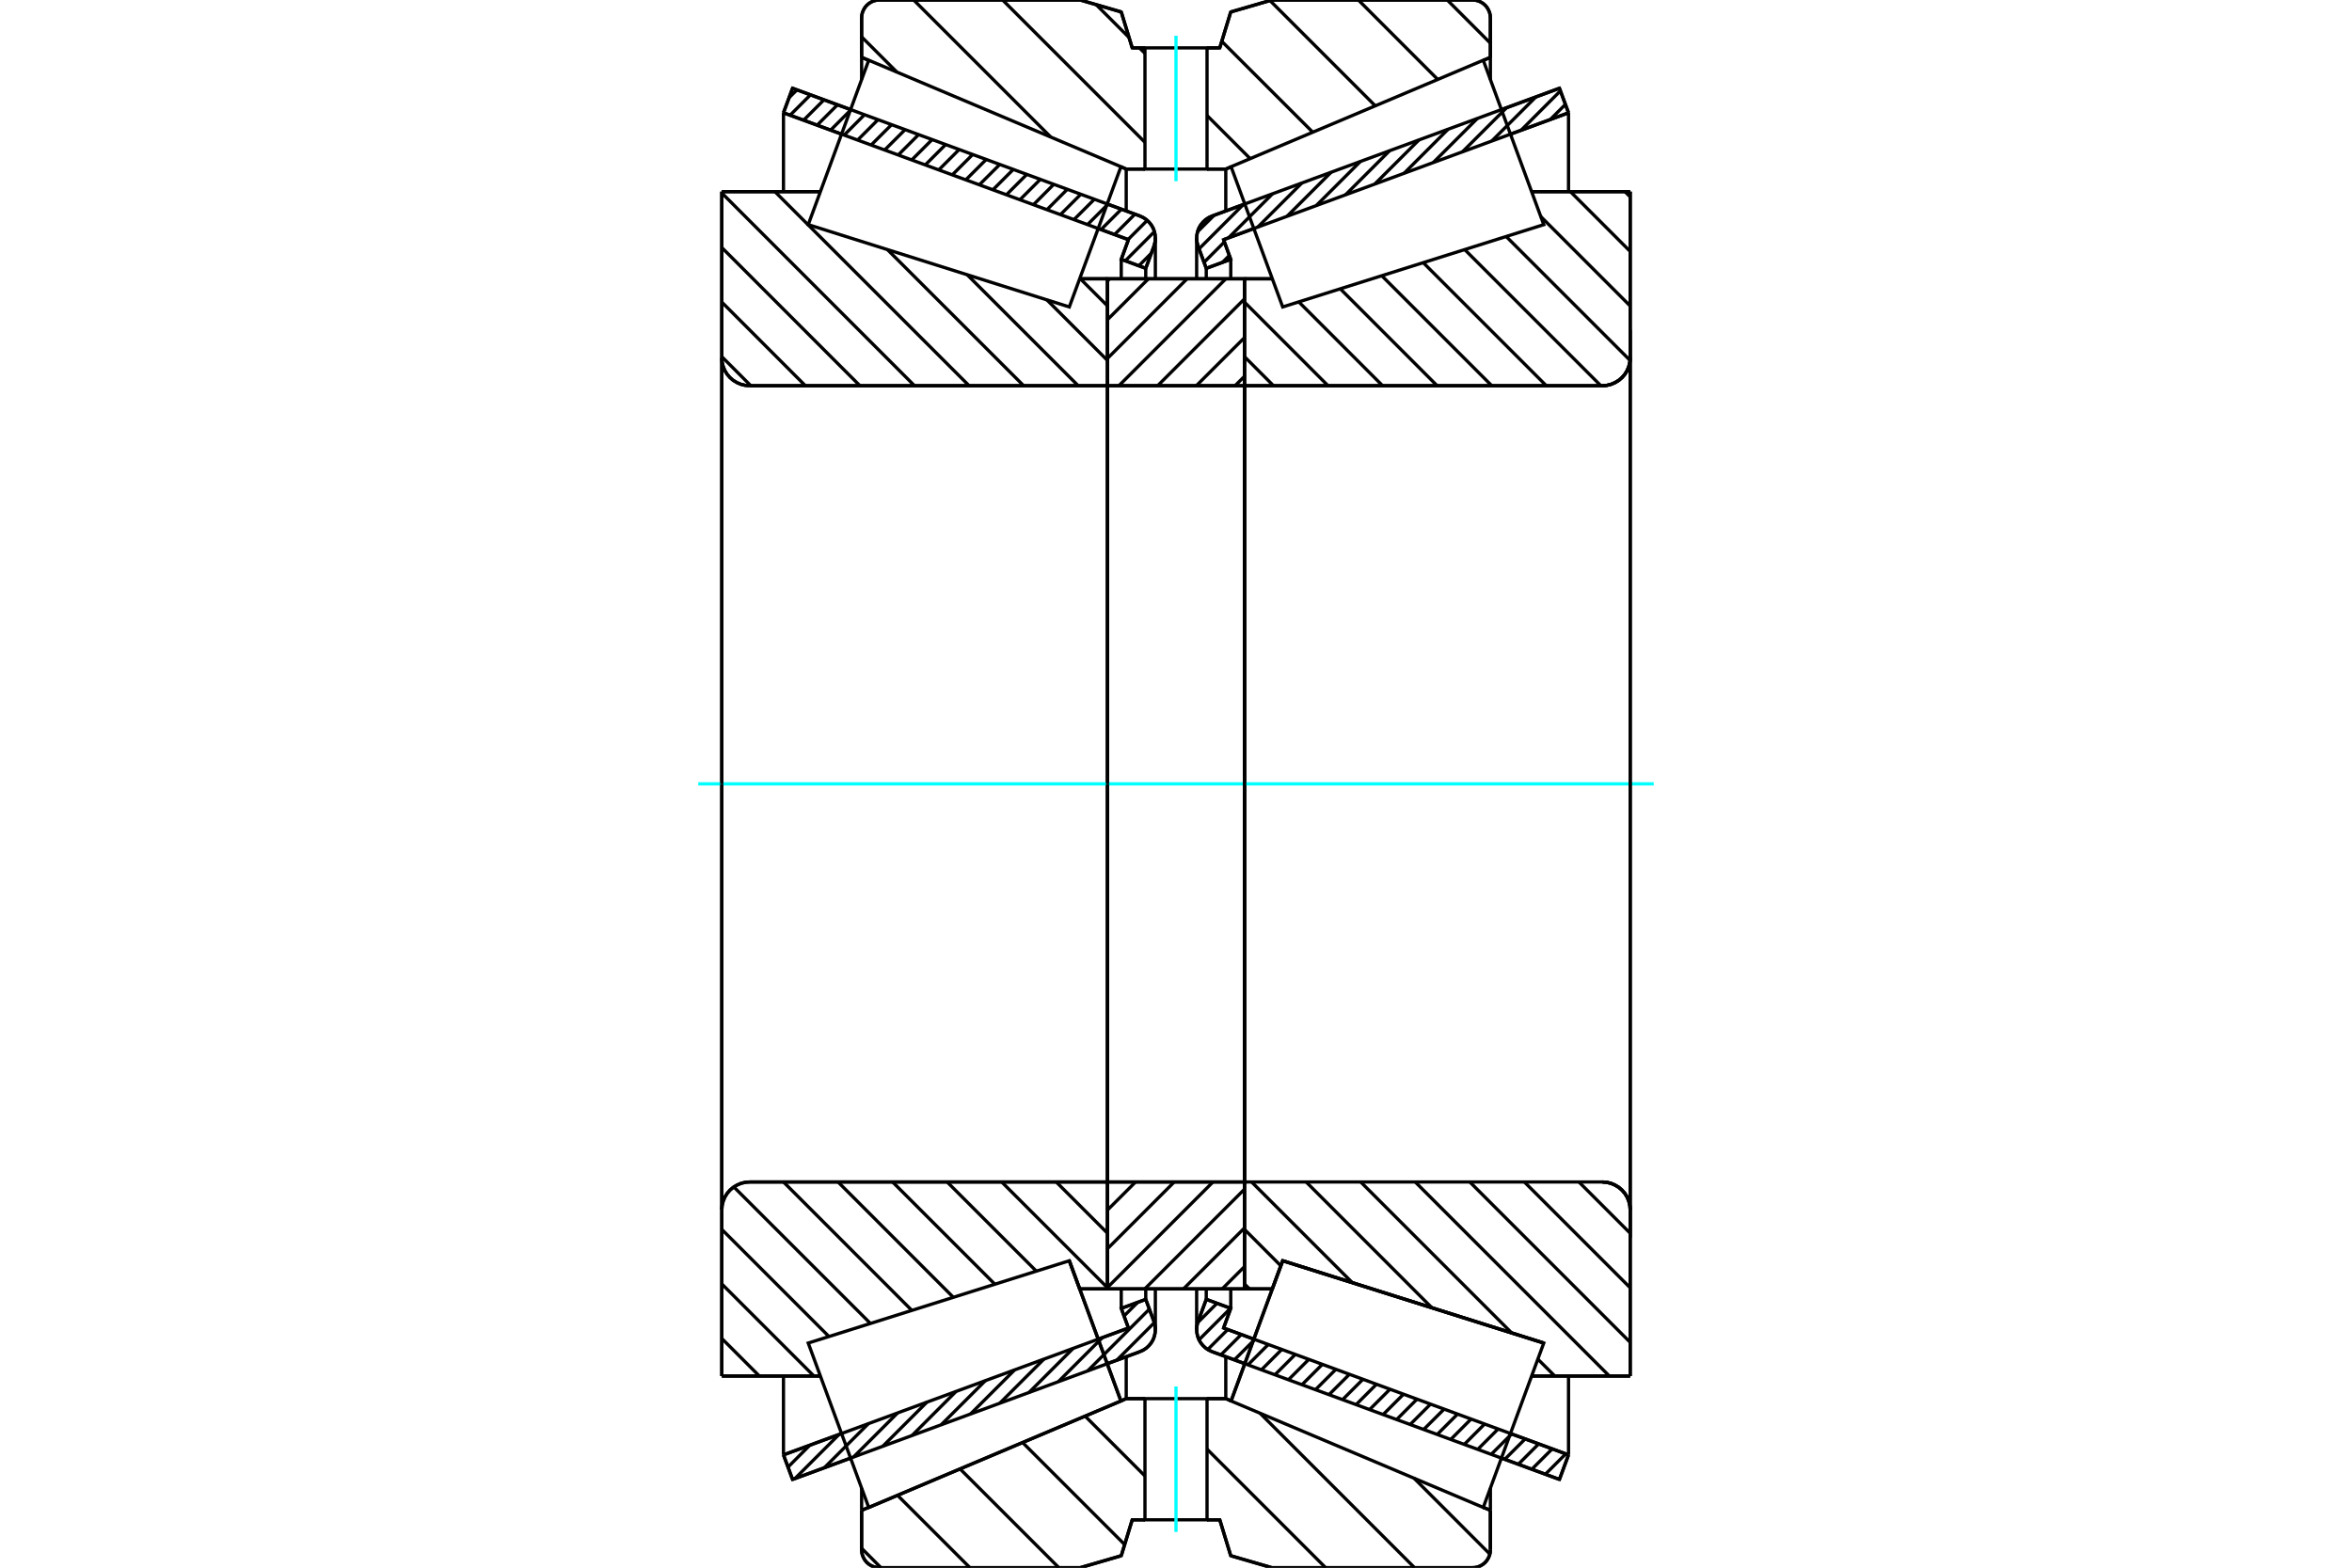 <?xml version="1.0" standalone="no"?>
<!DOCTYPE svg PUBLIC "-//W3C//DTD SVG 1.1//EN"
	"http://www.w3.org/Graphics/SVG/1.1/DTD/svg11.dtd">
<svg xmlns="http://www.w3.org/2000/svg" height="100%" width="100%" viewBox="0 0 36000 24000">
	<rect x="-1800" y="-1200" width="39600" height="26400" style="fill:#FFF"/>
	<g style="fill:none; fill-rule:evenodd" transform="matrix(1 0 0 1 0 0)">
		<g style="fill:none; stroke:#000; stroke-width:50; shape-rendering:geometricPrecision">
			<line x1="19053" y1="20877" x2="18552" y2="20693"/>
			<line x1="23869" y1="22649" x2="22981" y2="22322"/>
			<line x1="24008" y1="22273" x2="23869" y2="22649"/>
			<line x1="23119" y1="21946" x2="24008" y2="22273"/>
			<line x1="18728" y1="20331" x2="19191" y2="20501"/>
			<line x1="18838" y1="20030" x2="18728" y2="20331"/>
			<line x1="18463" y1="19892" x2="18838" y2="20030"/>
			<line x1="18338" y1="20230" x2="18463" y2="19892"/>
			<polyline points="18338,20230 18322,20291 18316,20355 18320,20409 18333,20463 18353,20514 18381,20561 18416,20603 18456,20640 18502,20670 18552,20693"/>
			<line x1="22981" y1="1678" x2="23869" y2="1351"/>
			<line x1="18552" y1="3307" x2="19053" y2="3123"/>
			<polyline points="18552,3307 18502,3330 18456,3360 18416,3397 18381,3439 18353,3486 18333,3537 18320,3591 18316,3645 18322,3709 18338,3770"/>
			<line x1="18463" y1="4108" x2="18338" y2="3770"/>
			<line x1="18838" y1="3970" x2="18463" y2="4108"/>
			<line x1="18728" y1="3669" x2="18838" y2="3970"/>
			<line x1="19191" y1="3499" x2="18728" y2="3669"/>
			<line x1="24008" y1="1727" x2="23119" y2="2054"/>
			<line x1="23869" y1="1351" x2="24008" y2="1727"/>
			<line x1="18463" y1="19732" x2="18463" y2="19892"/>
			<line x1="18463" y1="4108" x2="18463" y2="4268"/>
			<line x1="18838" y1="19731" x2="18838" y2="20030"/>
			<line x1="18838" y1="3970" x2="18838" y2="4269"/>
			<line x1="24008" y1="21066" x2="24008" y2="22273"/>
			<line x1="24008" y1="1727" x2="24008" y2="2934"/>
			<line x1="18316" y1="19732" x2="18316" y2="20355"/>
			<line x1="18316" y1="3645" x2="18316" y2="4268"/>
			<line x1="13019" y1="22322" x2="12131" y2="22649"/>
			<line x1="17448" y1="20693" x2="16947" y2="20877"/>
			<polyline points="17448,20693 17498,20670 17544,20640 17584,20603 17619,20561 17647,20514 17667,20463 17680,20409 17684,20355 17678,20291 17662,20230"/>
			<line x1="17537" y1="19892" x2="17662" y2="20230"/>
			<line x1="17162" y1="20030" x2="17537" y2="19892"/>
			<line x1="17272" y1="20331" x2="17162" y2="20030"/>
			<line x1="16809" y1="20501" x2="17272" y2="20331"/>
			<line x1="11992" y1="22273" x2="12881" y2="21946"/>
			<line x1="12131" y1="22649" x2="11992" y2="22273"/>
			<line x1="16947" y1="3123" x2="17448" y2="3307"/>
			<line x1="12131" y1="1351" x2="13019" y2="1678"/>
			<line x1="11992" y1="1727" x2="12131" y2="1351"/>
			<line x1="12881" y1="2054" x2="11992" y2="1727"/>
			<line x1="17272" y1="3669" x2="16809" y2="3499"/>
			<line x1="17162" y1="3970" x2="17272" y2="3669"/>
			<line x1="17537" y1="4108" x2="17162" y2="3970"/>
			<line x1="17662" y1="3770" x2="17537" y2="4108"/>
			<polyline points="17662,3770 17678,3709 17684,3645 17680,3591 17667,3537 17647,3486 17619,3439 17584,3397 17544,3360 17498,3330 17448,3307"/>
			<line x1="17162" y1="4269" x2="17162" y2="3970"/>
			<line x1="17162" y1="20030" x2="17162" y2="19731"/>
			<line x1="11992" y1="2934" x2="11992" y2="1727"/>
			<line x1="11992" y1="22273" x2="11992" y2="21066"/>
			<line x1="17537" y1="4268" x2="17537" y2="4108"/>
			<line x1="17537" y1="19892" x2="17537" y2="19732"/>
			<line x1="17684" y1="4268" x2="17684" y2="3645"/>
			<line x1="17684" y1="20355" x2="17684" y2="19732"/>
			<line x1="19048" y1="4268" x2="19474" y2="4268"/>
			<polyline points="19048,5874 19048,5879 19049,5884 19051,5888 19053,5892 19057,5896 19060,5899 19064,5901 19069,5903 19073,5904 19078,5905"/>
			<line x1="24526" y1="5905" x2="19078" y2="5905"/>
			<polyline points="24526,5905 24592,5900 24658,5884 24719,5858 24777,5823 24827,5780 24871,5729 24906,5672 24931,5610 24947,5545 24952,5478"/>
			<line x1="24952" y1="2934" x2="24952" y2="5478"/>
			<line x1="24952" y1="2934" x2="23443" y2="2934"/>
			<line x1="23629" y1="20561" x2="23629" y2="20561"/>
			<line x1="24952" y1="21066" x2="23443" y2="21066"/>
			<line x1="24952" y1="18522" x2="24952" y2="21066"/>
			<polyline points="24952,18522 24947,18455 24931,18390 24906,18328 24871,18271 24827,18220 24777,18177 24719,18142 24658,18116 24592,18100 24526,18095"/>
			<polyline points="19078,18095 19073,18096 19069,18097 19064,18099 19060,18101 19057,18104 19053,18108 19051,18112 19049,18116 19048,18121 19048,18126"/>
			<line x1="19474" y1="19732" x2="19048" y2="19732"/>
			<line x1="19633" y1="19301" x2="19474" y2="19732"/>
			<line x1="23629" y1="20561" x2="19633" y2="19301"/>
			<line x1="23443" y1="3498" x2="23443" y2="3498"/>
			<line x1="23443" y1="20502" x2="23443" y2="20502"/>
			<line x1="19048" y1="5905" x2="19048" y2="18095"/>
			<polyline points="19048,5874 19048,5879 19049,5884 19051,5888 19053,5892 19057,5896 19060,5899 19064,5901 19069,5903 19073,5904 19078,5905"/>
			<polyline points="19078,18095 19073,18096 19069,18097 19064,18099 19060,18101 19057,18104 19053,18108 19051,18112 19049,18116 19048,18121 19048,18126"/>
			<polyline points="24526,5905 24592,5900 24658,5884 24719,5858 24777,5823 24827,5780 24871,5729 24906,5672 24931,5610 24947,5545 24952,5478"/>
			<polyline points="24952,18522 24947,18455 24931,18390 24906,18328 24871,18271 24827,18220 24777,18177 24719,18142 24658,18116 24592,18100 24526,18095"/>
			<line x1="16367" y1="19301" x2="16367" y2="19301"/>
			<line x1="16526" y1="19732" x2="16367" y2="19301"/>
			<line x1="16952" y1="19732" x2="16526" y2="19732"/>
			<polyline points="16952,18126 16952,18121 16951,18116 16949,18112 16947,18108 16943,18104 16940,18101 16936,18099 16931,18097 16927,18096 16922,18095"/>
			<line x1="11474" y1="18095" x2="16922" y2="18095"/>
			<polyline points="11474,18095 11408,18100 11342,18116 11281,18142 11223,18177 11173,18220 11129,18271 11094,18328 11069,18390 11053,18455 11048,18522"/>
			<line x1="11048" y1="21066" x2="11048" y2="18522"/>
			<line x1="11048" y1="21066" x2="12557" y2="21066"/>
			<line x1="11048" y1="2934" x2="12557" y2="2934"/>
			<line x1="11048" y1="5478" x2="11048" y2="2934"/>
			<polyline points="11048,5478 11053,5545 11069,5610 11094,5672 11129,5729 11173,5780 11223,5823 11281,5858 11342,5884 11408,5900 11474,5905"/>
			<line x1="16922" y1="5905" x2="11474" y2="5905"/>
			<polyline points="16922,5905 16927,5904 16931,5903 16936,5901 16940,5899 16943,5896 16947,5892 16949,5888 16951,5884 16952,5879 16952,5874"/>
			<line x1="16526" y1="4268" x2="16952" y2="4268"/>
			<line x1="12557" y1="20502" x2="12557" y2="20502"/>
			<line x1="12557" y1="3498" x2="12557" y2="3498"/>
			<line x1="16952" y1="18095" x2="16952" y2="5905"/>
			<line x1="11048" y1="18522" x2="11048" y2="5478"/>
			<line x1="16533" y1="0" x2="17162" y2="183"/>
			<line x1="13462" y1="0" x2="16533" y2="0"/>
			<polyline points="13462,0 13419,3 13377,13 13337,30 13301,52 13268,80 13240,113 13218,150 13201,190 13191,231 13188,274"/>
			<line x1="13188" y1="878" x2="13188" y2="274"/>
			<line x1="13297" y1="924" x2="13188" y2="878"/>
			<line x1="17238" y1="2588" x2="17157" y2="2554"/>
			<line x1="17525" y1="2588" x2="17238" y2="2588"/>
			<line x1="18762" y1="2588" x2="18475" y2="2588"/>
			<line x1="18843" y1="2554" x2="18762" y2="2588"/>
			<line x1="22812" y1="878" x2="22703" y2="924"/>
			<line x1="22812" y1="274" x2="22812" y2="878"/>
			<polyline points="22812,274 22809,231 22799,190 22782,150 22760,113 22732,80 22699,52 22663,30 22623,13 22581,3 22538,0"/>
			<line x1="19467" y1="0" x2="22538" y2="0"/>
			<line x1="18838" y1="183" x2="19467" y2="0"/>
			<line x1="18670" y1="733" x2="18838" y2="183"/>
			<line x1="18475" y1="733" x2="18670" y2="733"/>
			<line x1="17330" y1="733" x2="17525" y2="733"/>
			<line x1="17162" y1="183" x2="17330" y2="733"/>
			<line x1="17162" y1="23817" x2="16533" y2="24000"/>
			<line x1="17330" y1="23267" x2="17162" y2="23817"/>
			<line x1="18670" y1="23267" x2="18475" y2="23267"/>
			<line x1="17525" y1="23267" x2="17330" y2="23267"/>
			<line x1="18838" y1="23817" x2="18670" y2="23267"/>
			<line x1="19467" y1="24000" x2="18838" y2="23817"/>
			<line x1="22538" y1="24000" x2="19467" y2="24000"/>
			<polyline points="22538,24000 22581,23997 22623,23987 22663,23970 22699,23948 22732,23920 22760,23887 22782,23850 22799,23810 22809,23769 22812,23726"/>
			<line x1="22812" y1="23122" x2="22812" y2="23726"/>
			<line x1="22703" y1="23076" x2="22812" y2="23122"/>
			<line x1="18762" y1="21412" x2="18843" y2="21446"/>
			<line x1="17238" y1="21412" x2="17525" y2="21412"/>
			<line x1="18475" y1="21412" x2="18762" y2="21412"/>
			<line x1="17157" y1="21446" x2="17238" y2="21412"/>
			<line x1="13188" y1="23122" x2="13297" y2="23076"/>
			<line x1="13188" y1="23726" x2="13188" y2="23122"/>
			<polyline points="13188,23726 13191,23769 13201,23810 13218,23850 13240,23887 13268,23920 13301,23948 13337,23970 13377,23987 13419,23997 13462,24000"/>
			<line x1="16533" y1="24000" x2="13462" y2="24000"/>
			<line x1="22812" y1="22780" x2="22812" y2="23122"/>
			<line x1="22812" y1="878" x2="22812" y2="1220"/>
			<line x1="13188" y1="22780" x2="13188" y2="23122"/>
			<line x1="13188" y1="878" x2="13188" y2="1220"/>
			<line x1="17238" y1="20770" x2="17238" y2="21412"/>
			<line x1="17238" y1="2588" x2="17238" y2="3230"/>
			<line x1="18762" y1="20770" x2="18762" y2="21412"/>
			<line x1="18762" y1="2588" x2="18762" y2="3230"/>
			<line x1="16952" y1="18095" x2="19048" y2="18095"/>
			<line x1="16952" y1="19732" x2="16952" y2="18095"/>
			<line x1="19048" y1="19732" x2="16952" y2="19732"/>
			<line x1="19048" y1="18095" x2="19048" y2="19732"/>
			<line x1="19048" y1="5905" x2="16952" y2="5905"/>
			<line x1="19048" y1="4268" x2="19048" y2="5905"/>
			<line x1="16952" y1="4268" x2="19048" y2="4268"/>
			<line x1="16952" y1="5905" x2="16952" y2="4268"/>
			<line x1="19048" y1="5905" x2="19048" y2="18095"/>
			<line x1="16952" y1="5905" x2="16952" y2="18095"/>
		</g>
		<g style="fill:none; stroke:#0FF; stroke-width:50; shape-rendering:geometricPrecision">
			<line x1="10688" y1="12000" x2="25312" y2="12000"/>
		</g>
		<g style="fill:none; stroke:#000; stroke-width:50; shape-rendering:geometricPrecision">
			<line x1="22152" y1="0" x2="22812" y2="661"/>
			<line x1="20791" y1="0" x2="22006" y2="1216"/>
			<line x1="19438" y1="8" x2="21050" y2="1620"/>
			<line x1="18701" y1="633" x2="20093" y2="2024"/>
			<line x1="16779" y1="72" x2="17281" y2="574"/>
			<line x1="18475" y1="1768" x2="19136" y2="2429"/>
			<line x1="17440" y1="733" x2="17525" y2="817"/>
			<line x1="15346" y1="0" x2="17525" y2="2179"/>
			<line x1="13985" y1="0" x2="16084" y2="2099"/>
			<line x1="13188" y1="564" x2="13727" y2="1103"/>
			<line x1="21643" y1="22630" x2="22804" y2="23792"/>
			<line x1="19286" y1="21635" x2="21651" y2="24000"/>
			<line x1="18475" y1="22185" x2="20290" y2="24000"/>
			<line x1="16608" y1="21679" x2="17525" y2="22596"/>
			<line x1="15652" y1="22084" x2="17214" y2="23646"/>
			<line x1="14695" y1="22488" x2="16207" y2="24000"/>
			<line x1="13738" y1="22892" x2="14846" y2="24000"/>
			<line x1="13188" y1="23703" x2="13484" y2="24000"/>
			<polyline points="18475,733 18670,733 18838,183 19467,0 22538,0"/>
			<polyline points="22812,274 22809,231 22799,190 22782,150 22760,113 22732,80 22699,52 22663,30 22623,13 22581,3 22538,0"/>
			<line x1="22812" y1="274" x2="22812" y2="878"/>
			<line x1="18843" y1="2554" x2="18762" y2="2588"/>
			<line x1="22812" y1="878" x2="22703" y2="924"/>
			<line x1="18762" y1="2588" x2="18475" y2="2588"/>
			<polyline points="17525,733 17330,733 17162,183 16533,0 13462,0 13419,3 13377,13 13337,30 13301,52 13268,80 13240,113 13218,150 13201,190 13191,231 13188,274 13188,878"/>
			<line x1="17157" y1="2554" x2="17238" y2="2588"/>
			<line x1="13188" y1="878" x2="13297" y2="924"/>
			<line x1="17238" y1="2588" x2="17525" y2="2588"/>
			<line x1="17525" y1="21412" x2="17238" y2="21412"/>
			<line x1="13297" y1="23076" x2="13188" y2="23122"/>
			<line x1="17238" y1="21412" x2="17157" y2="21446"/>
			<polyline points="13188,23122 13188,23726 13191,23769 13201,23810 13218,23850 13240,23887 13268,23920 13301,23948 13337,23970 13377,23987 13419,23997 13462,24000 16533,24000 17162,23817 17330,23267 17525,23267"/>
			<line x1="18475" y1="21412" x2="18762" y2="21412"/>
			<line x1="22703" y1="23076" x2="22812" y2="23122"/>
			<line x1="18762" y1="21412" x2="18843" y2="21446"/>
			<line x1="22812" y1="23122" x2="22812" y2="23726"/>
			<polyline points="22538,24000 22581,23997 22623,23987 22663,23970 22699,23948 22732,23920 22760,23887 22782,23850 22799,23810 22809,23769 22812,23726"/>
			<polyline points="22538,24000 19467,24000 18838,23817 18670,23267 18475,23267"/>
			<line x1="16536" y1="4268" x2="16952" y2="4684"/>
			<line x1="16024" y1="4591" x2="16952" y2="5519"/>
			<line x1="14804" y1="4206" x2="16503" y2="5905"/>
			<line x1="13584" y1="3822" x2="15668" y2="5905"/>
			<line x1="11861" y1="2934" x2="14833" y2="5905"/>
			<line x1="11048" y1="2955" x2="13997" y2="5905"/>
			<line x1="11048" y1="3790" x2="13162" y2="5905"/>
			<line x1="11048" y1="4625" x2="12327" y2="5905"/>
			<line x1="11048" y1="5460" x2="11492" y2="5905"/>
			<line x1="16167" y1="18095" x2="16952" y2="18880"/>
			<line x1="15332" y1="18095" x2="16952" y2="19715"/>
			<line x1="14497" y1="18095" x2="15862" y2="19460"/>
			<line x1="13662" y1="18095" x2="15227" y2="19660"/>
			<line x1="12827" y1="18095" x2="14592" y2="19861"/>
			<line x1="11992" y1="18095" x2="13957" y2="20061"/>
			<line x1="11232" y1="18171" x2="13323" y2="20261"/>
			<line x1="11048" y1="18821" x2="12688" y2="20461"/>
			<line x1="11048" y1="19656" x2="12458" y2="21066"/>
			<line x1="11048" y1="20491" x2="11623" y2="21066"/>
			<polyline points="16952,12000 16952,4268 16952,5874"/>
			<polyline points="16922,5905 16927,5904 16931,5903 16936,5901 16940,5899 16943,5896 16947,5892 16949,5888 16951,5884 16952,5879 16952,5874"/>
			<line x1="16922" y1="5905" x2="11474" y2="5905"/>
			<polyline points="11048,5478 11053,5545 11069,5610 11094,5672 11129,5729 11173,5780 11223,5823 11281,5858 11342,5884 11408,5900 11474,5905"/>
			<line x1="11048" y1="5478" x2="11048" y2="2934"/>
			<line x1="11048" y1="5478" x2="11048" y2="12000"/>
			<line x1="11048" y1="2934" x2="12557" y2="2934"/>
			<line x1="16526" y1="4268" x2="16952" y2="4268"/>
			<line x1="16952" y1="19732" x2="16526" y2="19732"/>
			<line x1="12557" y1="21066" x2="11048" y2="21066"/>
			<line x1="11048" y1="12000" x2="11048" y2="18522"/>
			<line x1="11048" y1="21066" x2="11048" y2="18522"/>
			<polyline points="11474,18095 11408,18100 11342,18116 11281,18142 11223,18177 11173,18220 11129,18271 11094,18328 11069,18390 11053,18455 11048,18522"/>
			<line x1="11474" y1="18095" x2="16922" y2="18095"/>
			<polyline points="16952,18126 16952,18121 16951,18116 16949,18112 16947,18108 16943,18104 16940,18101 16936,18099 16931,18097 16927,18096 16922,18095"/>
			<polyline points="16952,18126 16952,19732 16952,12000"/>
			<line x1="24872" y1="2934" x2="24952" y2="3014"/>
			<line x1="24037" y1="2934" x2="24952" y2="3849"/>
			<line x1="23583" y1="3315" x2="24952" y2="4684"/>
			<line x1="23053" y1="3620" x2="24950" y2="5517"/>
			<line x1="22419" y1="3821" x2="24503" y2="5905"/>
			<line x1="21784" y1="4021" x2="23668" y2="5905"/>
			<line x1="21149" y1="4221" x2="22833" y2="5905"/>
			<line x1="20514" y1="4421" x2="21997" y2="5905"/>
			<line x1="19879" y1="4621" x2="21162" y2="5905"/>
			<line x1="19048" y1="4625" x2="20327" y2="5905"/>
			<line x1="19048" y1="5460" x2="19492" y2="5905"/>
			<line x1="24167" y1="18095" x2="24952" y2="18880"/>
			<line x1="23332" y1="18095" x2="24952" y2="19715"/>
			<line x1="22497" y1="18095" x2="24952" y2="20550"/>
			<line x1="21662" y1="18095" x2="24633" y2="21066"/>
			<line x1="23538" y1="20807" x2="23798" y2="21066"/>
			<line x1="20827" y1="18095" x2="23138" y2="20406"/>
			<line x1="19992" y1="18095" x2="21918" y2="20022"/>
			<line x1="19157" y1="18095" x2="20699" y2="19637"/>
			<line x1="19048" y1="18821" x2="19604" y2="19378"/>
			<line x1="19048" y1="19656" x2="19124" y2="19732"/>
			<polyline points="19048,12000 19048,4268 19048,5874 19048,5879 19049,5884 19051,5888 19053,5892 19057,5896 19060,5899 19064,5901 19069,5903 19073,5904 19078,5905 24526,5905 24592,5900 24658,5884 24719,5858 24777,5823 24827,5780 24871,5729 24906,5672 24931,5610 24947,5545 24952,5478 24952,2934"/>
			<line x1="24952" y1="5478" x2="24952" y2="12000"/>
			<line x1="24952" y1="2934" x2="23443" y2="2934"/>
			<line x1="19474" y1="4268" x2="19048" y2="4268"/>
			<line x1="19048" y1="19732" x2="19474" y2="19732"/>
			<line x1="23443" y1="21066" x2="24952" y2="21066"/>
			<line x1="24952" y1="12000" x2="24952" y2="18522"/>
			<polyline points="24952,21066 24952,18522 24947,18455 24931,18390 24906,18328 24871,18271 24827,18220 24777,18177 24719,18142 24658,18116 24592,18100 24526,18095 19078,18095 19073,18096 19069,18097 19064,18099 19060,18101 19057,18104 19053,18108 19051,18112 19049,18116 19048,18121 19048,18126 19048,19732 19048,12000"/>
			<line x1="19048" y1="19391" x2="18707" y2="19732"/>
			<line x1="19048" y1="18799" x2="18114" y2="19732"/>
			<line x1="19048" y1="18206" x2="17522" y2="19732"/>
			<line x1="18566" y1="18095" x2="16952" y2="19709"/>
			<line x1="17973" y1="18095" x2="16952" y2="19116"/>
			<line x1="17381" y1="18095" x2="16952" y2="18524"/>
			<line x1="19048" y1="5761" x2="18904" y2="5905"/>
			<line x1="19048" y1="5169" x2="18311" y2="5905"/>
			<line x1="19048" y1="4576" x2="17719" y2="5905"/>
			<line x1="18763" y1="4268" x2="17126" y2="5905"/>
			<line x1="18170" y1="4268" x2="16952" y2="5486"/>
			<line x1="17578" y1="4268" x2="16952" y2="4893"/>
			<line x1="16985" y1="4268" x2="16952" y2="4301"/>
			<polyline points="16952,5905 16952,4268 19048,4268 19048,5905 16952,5905"/>
			<polyline points="16952,18095 19048,18095 19048,19732 16952,19732 16952,18095"/>
			<polyline points="18000,23267 18475,23267 18475,21412 17525,21412 17525,23267 18000,23267"/>
		</g>
		<g style="fill:none; stroke:#0FF; stroke-width:50; shape-rendering:geometricPrecision">
			<line x1="18000" y1="23452" x2="18000" y2="21226"/>
		</g>
		<g style="fill:none; stroke:#000; stroke-width:50; shape-rendering:geometricPrecision">
			<polyline points="18000,2588 18475,2588 18475,733 17525,733 17525,2588 18000,2588"/>
		</g>
		<g style="fill:none; stroke:#0FF; stroke-width:50; shape-rendering:geometricPrecision">
			<line x1="18000" y1="2774" x2="18000" y2="548"/>
		</g>
		<g style="fill:none; stroke:#000; stroke-width:50; shape-rendering:geometricPrecision">
			<line x1="24952" y1="18949" x2="24952" y2="5051"/>
			<line x1="19048" y1="18126" x2="19048" y2="5874"/>
			<polyline points="16762,20374 17157,21448 13297,23078 13297,23078"/>
			<polyline points="16367,19301 16367,19301 16762,20374"/>
			<polyline points="19238,20374 19633,19301 23629,20561 23629,20561"/>
			<polyline points="18843,21448 18843,21448 19238,20374"/>
			<polyline points="16762,20374 17157,21448 13297,23078 12834,21819 12371,20561 16367,19301 16762,20374"/>
			<polyline points="16762,3626 16367,4699 12371,3439 12834,2181 13297,922 17157,2552 16762,3626"/>
			<polyline points="19238,20374 19633,19301 23629,20561 23166,21819 22703,23078 18843,21448 19238,20374"/>
			<polyline points="19238,3626 18843,2552 22703,922 23166,2181 23629,3439 19633,4699 19238,3626"/>
			<line x1="17668" y1="20249" x2="17094" y2="20823"/>
			<line x1="17592" y1="20042" x2="16647" y2="20988"/>
			<line x1="17414" y1="19938" x2="17204" y2="20147"/>
			<line x1="16874" y1="20477" x2="16199" y2="21152"/>
			<line x1="16426" y1="20642" x2="15751" y2="21317"/>
			<line x1="15978" y1="20807" x2="15303" y2="21482"/>
			<line x1="15530" y1="20972" x2="14855" y2="21647"/>
			<line x1="15082" y1="21137" x2="14407" y2="21811"/>
			<line x1="14634" y1="21301" x2="13960" y2="21976"/>
			<line x1="14187" y1="21466" x2="13512" y2="22141"/>
			<line x1="13739" y1="21631" x2="13064" y2="22306"/>
			<line x1="13291" y1="21796" x2="12616" y2="22471"/>
			<line x1="12843" y1="21960" x2="12168" y2="22635"/>
			<line x1="12395" y1="22125" x2="12061" y2="22460"/>
			<line x1="17622" y1="3877" x2="17431" y2="4069"/>
			<line x1="17670" y1="3546" x2="17224" y2="3993"/>
			<line x1="17560" y1="3373" x2="17266" y2="3667"/>
			<line x1="17371" y1="3279" x2="17059" y2="3591"/>
			<line x1="17164" y1="3203" x2="16852" y2="3515"/>
			<line x1="16957" y1="3127" x2="16645" y2="3439"/>
			<line x1="16750" y1="3051" x2="16438" y2="3362"/>
			<line x1="16543" y1="2974" x2="16231" y2="3286"/>
			<line x1="16336" y1="2898" x2="16025" y2="3210"/>
			<line x1="16129" y1="2822" x2="15818" y2="3134"/>
			<line x1="15923" y1="2746" x2="15611" y2="3058"/>
			<line x1="15716" y1="2670" x2="15404" y2="2982"/>
			<line x1="15509" y1="2594" x2="15197" y2="2906"/>
			<line x1="15302" y1="2518" x2="14990" y2="2829"/>
			<line x1="15095" y1="2441" x2="14783" y2="2753"/>
			<line x1="14888" y1="2365" x2="14576" y2="2677"/>
			<line x1="14681" y1="2289" x2="14369" y2="2601"/>
			<line x1="14474" y1="2213" x2="14162" y2="2525"/>
			<line x1="14267" y1="2137" x2="13955" y2="2449"/>
			<line x1="14060" y1="2061" x2="13748" y2="2373"/>
			<line x1="13853" y1="1985" x2="13541" y2="2296"/>
			<line x1="13646" y1="1909" x2="13334" y2="2220"/>
			<line x1="13439" y1="1832" x2="13127" y2="2144"/>
			<line x1="13232" y1="1756" x2="12921" y2="2068"/>
			<line x1="13025" y1="1680" x2="12714" y2="1992"/>
			<line x1="12819" y1="1604" x2="12507" y2="1916"/>
			<line x1="12612" y1="1528" x2="12300" y2="1840"/>
			<line x1="12405" y1="1452" x2="12093" y2="1764"/>
			<line x1="12198" y1="1376" x2="12077" y2="1496"/>
			<polyline points="11992,1727 12131,1351 17448,3307"/>
			<polyline points="17662,3770 17677,3715 17684,3659 17681,3603 17670,3547 17651,3494 17623,3445 17588,3401 17546,3362 17499,3331 17448,3307"/>
			<polyline points="17662,3770 17537,4108 17162,3970 17272,3669 11992,1727"/>
			<polyline points="11992,22273 17272,20331 17162,20030 17537,19892 17662,20230"/>
			<polyline points="17448,20693 17499,20669 17546,20638 17588,20599 17623,20555 17651,20506 17670,20453 17681,20397 17684,20341 17677,20285 17662,20230"/>
			<polyline points="17448,20693 12131,22649 11992,22273"/>
			<line x1="23877" y1="22629" x2="23860" y2="22646"/>
			<line x1="23965" y1="22258" x2="23653" y2="22570"/>
			<line x1="23758" y1="22182" x2="23446" y2="22493"/>
			<line x1="23551" y1="22105" x2="23239" y2="22417"/>
			<line x1="23344" y1="22029" x2="23032" y2="22341"/>
			<line x1="23137" y1="21953" x2="22825" y2="22265"/>
			<line x1="22930" y1="21877" x2="22618" y2="22189"/>
			<line x1="22723" y1="21801" x2="22412" y2="22113"/>
			<line x1="22516" y1="21725" x2="22205" y2="22037"/>
			<line x1="22309" y1="21649" x2="21998" y2="21960"/>
			<line x1="22103" y1="21573" x2="21791" y2="21884"/>
			<line x1="21896" y1="21496" x2="21584" y2="21808"/>
			<line x1="21689" y1="21420" x2="21377" y2="21732"/>
			<line x1="21482" y1="21344" x2="21170" y2="21656"/>
			<line x1="21275" y1="21268" x2="20963" y2="21580"/>
			<line x1="21068" y1="21192" x2="20756" y2="21504"/>
			<line x1="20861" y1="21116" x2="20549" y2="21428"/>
			<line x1="20654" y1="21040" x2="20342" y2="21351"/>
			<line x1="20447" y1="20963" x2="20135" y2="21275"/>
			<line x1="20240" y1="20887" x2="19928" y2="21199"/>
			<line x1="20033" y1="20811" x2="19721" y2="21123"/>
			<line x1="19826" y1="20735" x2="19514" y2="21047"/>
			<line x1="19619" y1="20659" x2="19308" y2="20971"/>
			<line x1="19412" y1="20583" x2="19101" y2="20895"/>
			<line x1="19205" y1="20507" x2="18894" y2="20818"/>
			<line x1="18999" y1="20430" x2="18687" y2="20742"/>
			<line x1="18792" y1="20354" x2="18486" y2="20660"/>
			<line x1="18834" y1="20029" x2="18352" y2="20511"/>
			<line x1="18627" y1="19953" x2="18333" y2="20247"/>
			<line x1="23960" y1="1598" x2="23730" y2="1829"/>
			<line x1="23884" y1="1391" x2="23282" y2="1994"/>
			<line x1="23509" y1="1483" x2="22834" y2="2158"/>
			<line x1="23061" y1="1648" x2="22386" y2="2323"/>
			<line x1="22613" y1="1813" x2="21938" y2="2488"/>
			<line x1="22165" y1="1978" x2="21491" y2="2653"/>
			<line x1="21718" y1="2143" x2="21043" y2="2817"/>
			<line x1="21270" y1="2307" x2="20595" y2="2982"/>
			<line x1="20822" y1="2472" x2="20147" y2="3147"/>
			<line x1="20374" y1="2637" x2="19699" y2="3312"/>
			<line x1="19926" y1="2802" x2="19251" y2="3477"/>
			<line x1="18817" y1="3911" x2="18711" y2="4016"/>
			<line x1="19478" y1="2966" x2="18804" y2="3641"/>
			<line x1="18741" y1="3704" x2="18429" y2="4016"/>
			<line x1="19031" y1="3131" x2="18353" y2="3809"/>
			<line x1="18583" y1="3296" x2="18329" y2="3549"/>
			<polyline points="24008,1727 23869,1351 18552,3307 18501,3331 18454,3362 18412,3401 18377,3445 18349,3494 18330,3547 18319,3603 18316,3659 18323,3715 18338,3770 18463,4108 18838,3970 18728,3669 24008,1727"/>
			<polyline points="24008,22273 18728,20331 18838,20030 18463,19892 18338,20230 18323,20285 18316,20341 18319,20397 18330,20453 18349,20506 18377,20555 18412,20599 18454,20638 18501,20669 18552,20693 23869,22649 24008,22273"/>
		</g>
	</g>
</svg>
